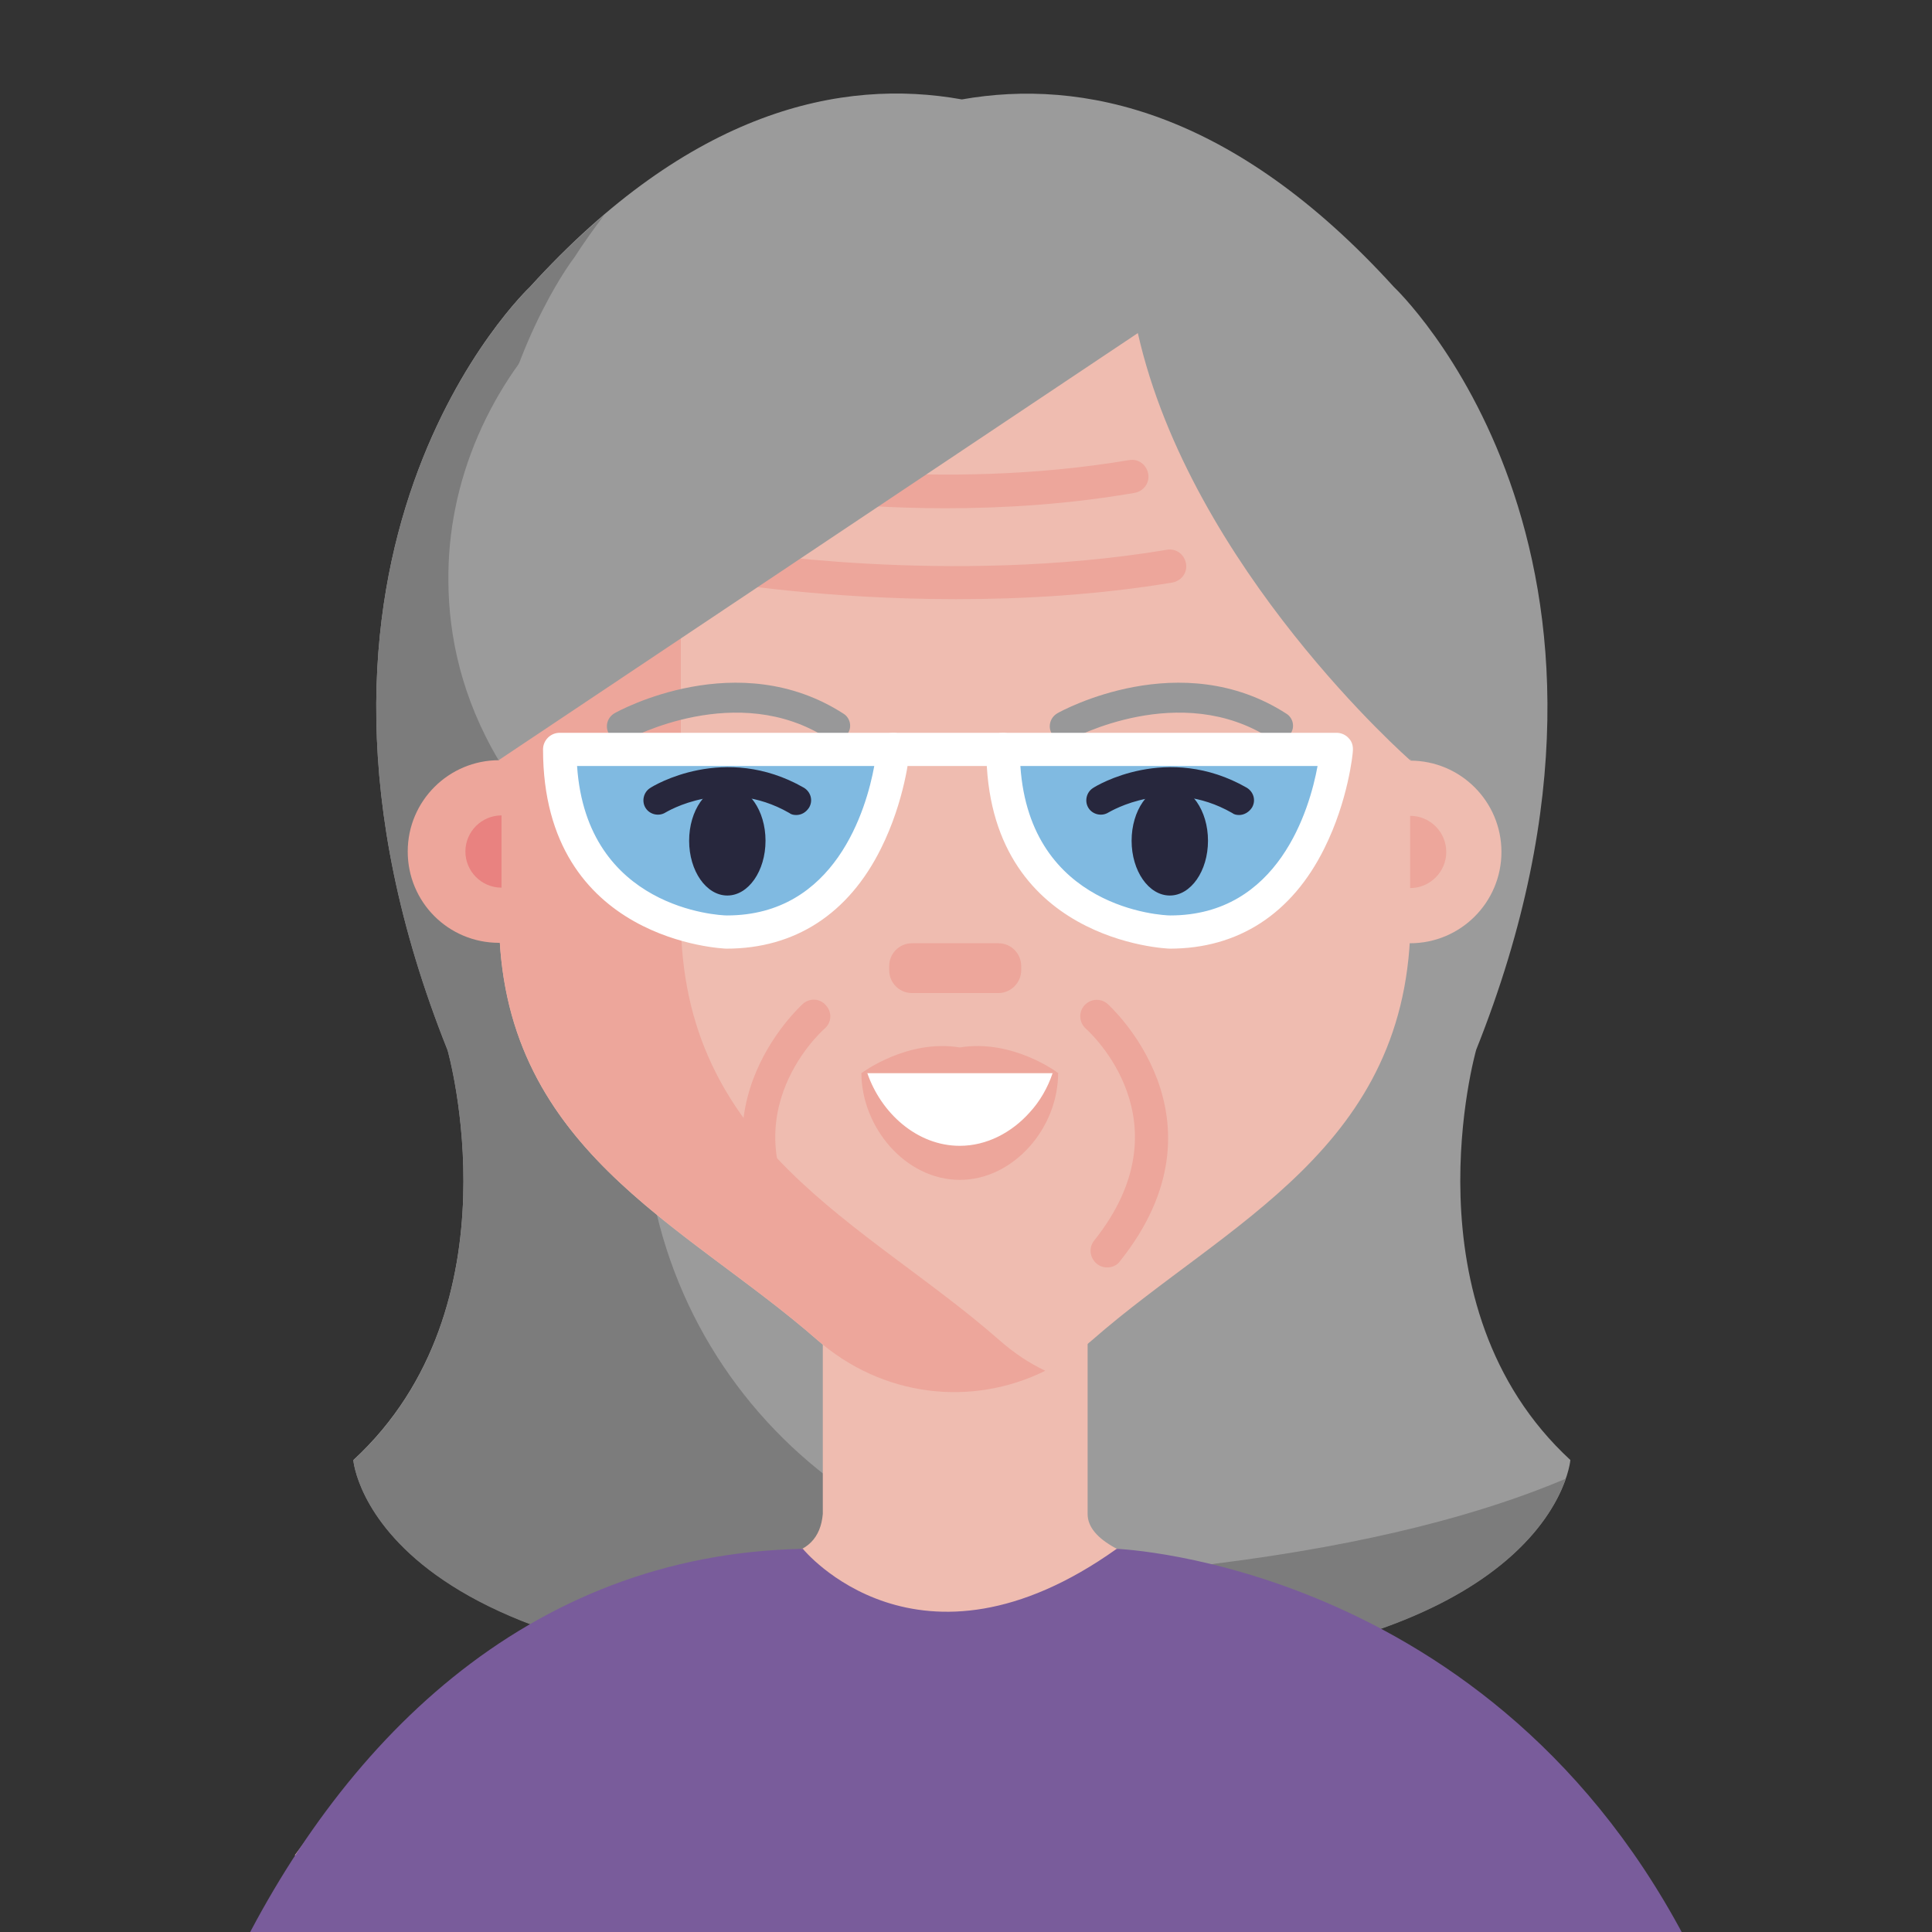<?xml version="1.0" encoding="UTF-8"?><svg id="Layer_1" xmlns="http://www.w3.org/2000/svg" viewBox="0 0 160 160"><rect x="0" y="0" width="160" height="160" fill="#333333" stroke="none"/><defs><style>.cls-1{fill:#e98280;}.cls-2{fill:#80bae1;}.cls-3{fill:#7c7c7c;}.cls-4{fill:#989899;}.cls-5{fill:#9b9b9b;}.cls-6{fill:#fff;}.cls-7{fill:#efbcb0;}.cls-8{fill:#eda69b;}.cls-9{fill:#27273d;}.cls-10{fill:#795c9b;}</style></defs><g id="Avatars"><g id="Artboard"><g id="Women"><g id="Old-People-Avatar_21"><path id="Path" class="cls-5" d="M122.247,86.951c16.5-41.284-6.806-63.181-6.806-63.181-13.303-14.644-25.816-17.291-35.784-15.537-9.969-1.788-22.481.894-35.784,15.537,0,0-23.306,21.931-6.806,63.181,0,0,6.05,21.175-7.803,33.962,0,0,1.547,19.422,50.394,17.875,48.847,1.547,50.394-17.875,50.394-17.875-13.853-12.787-7.803-33.962-7.803-33.962Z"/><path id="Path-2" class="cls-3" d="M129.672,122.46c-1.547,4.538-9.556,17.634-50.016,16.363-48.847,1.547-50.394-17.875-50.394-17.875,13.853-12.787,7.803-33.963,7.803-33.963-16.5-41.284,6.806-63.181,6.806-63.181,2.062-2.269,4.125-4.263,6.153-5.981-.825,1.1-1.65,2.234-2.441,3.472,0,0-19.697,25.231,2.922,63.491,0,0,2.269,4.881,3.128,11.619,2.819,22.069,23.581,37.297,45.478,33.378.481-.069.963-.172,1.444-.275,12.925-1.616,22.309-4.159,29.116-7.047Z"/><path id="Path-3" class="cls-7" d="M134.347,154.635c-4.812,3.781-10.003,7.081-15.537,9.797H41.191c-6.016-2.956-11.653-6.6-16.775-10.794l3.094-4.159c8.559-11.481,22.275-20.694,37.022-20.694h.206c2.097-.275,3.231-1.409,3.403-3.403v-18.597h21.931v18.597c0,4.469,13.991,5.638,17.05,6.738,9.9,3.472,17.119,8.937,23.375,17.359l3.85,5.156Z"/><path id="Path-4" class="cls-7" d="M116.816,50.273v25.678c0,19.147-15.228,25.266-26.366,35.028-6.6,5.809-16.156,5.809-22.756,0-11.103-9.728-26.366-15.881-26.366-35.028v-25.678c0-19.319,14.747-34.959,32.966-34.959h9.556c18.219,0,32.966,15.641,32.966,34.959Z"/><path id="Path-5" class="cls-8" d="M56.384,75.951v-25.678c0-18.322,13.303-33.378,30.216-34.856-.894-.103-1.822-.138-2.75-.138h-9.556c-18.219,0-32.966,15.675-32.966,34.959v12.719c-4.159,0-7.562,3.369-7.562,7.562s3.369,7.562,7.562,7.562h.069c1.1,17.463,15.572,23.513,26.262,32.863,5.397,4.744,12.788,5.603,18.906,2.578-1.375-.653-2.647-1.513-3.85-2.578-11.103-9.728-26.331-15.847-26.331-34.994Z"/><circle id="Oval" class="cls-7" cx="116.781" cy="70.554" r="7.562"/><path class="cls-4" d="M69.206,61.376c-.206,0-.447-.069-.653-.206-7.494-4.847-16.397,0-16.5.034-.584.309-1.306.103-1.65-.481-.309-.584-.103-1.306.481-1.65.412-.241,10.244-5.603,18.975.034.55.344.722,1.1.344,1.65-.206.412-.584.619-.997.619Z"/><path class="cls-4" d="M105.884,61.376c-.206,0-.447-.069-.653-.206-7.494-4.847-16.397,0-16.5.034-.584.309-1.306.103-1.65-.481-.309-.584-.103-1.306.481-1.65.412-.241,10.244-5.603,18.975.034.55.344.722,1.1.344,1.65-.206.412-.584.619-.997.619Z"/><path id="Path-6" class="cls-8" d="M82.681,82.242h-7.15c-1.066,0-1.891-.859-1.891-1.891v-.344c0-1.066.859-1.891,1.891-1.891h7.15c1.066,0,1.891.859,1.891,1.891v.344c0,1.031-.859,1.891-1.891,1.891Z"/><path id="Path-7" class="cls-1" d="M41.534,67.529c-1.65,0-2.991,1.341-2.991,2.991s1.341,2.991,2.991,2.991v-5.981Z"/><path id="Path-8" class="cls-8" d="M116.781,73.545c1.65,0,2.991-1.341,2.991-2.991s-1.341-2.991-2.991-2.991v5.981Z"/><path class="cls-8" d="M79.175,49.62c-10.931,0-19.113-1.375-19.25-1.375-.756-.138-1.238-.825-1.134-1.581.138-.756.825-1.238,1.581-1.134.172.034,18.15,3.025,36.266,0,.756-.138,1.444.378,1.581,1.134.138.756-.378,1.444-1.134,1.581-6.188,1.031-12.375,1.375-17.909,1.375Z"/><path class="cls-8" d="M78.35,42.092c-9.075,0-15.503-1.169-15.916-1.272-.756-.138-1.238-.859-1.1-1.616.138-.756.859-1.238,1.616-1.1.138.034,14.644,2.681,30.559,0,.756-.138,1.444.378,1.581,1.134.137.756-.378,1.444-1.134,1.581-5.569.963-10.931,1.272-15.606,1.272Z"/><path class="cls-8" d="M66.525,104.963c-.412,0-.791-.172-1.066-.516-9.488-11.894.928-21.209,1.031-21.312.584-.516,1.444-.447,1.925.138.516.584.447,1.444-.138,1.925h0c-.344.309-8.525,7.734-.688,17.531.481.584.378,1.444-.206,1.925-.275.206-.55.309-.859.309Z"/><path class="cls-8" d="M91.687,104.963c-.309,0-.619-.103-.859-.309-.584-.481-.688-1.341-.206-1.925,7.803-9.797-.344-17.222-.688-17.531-.584-.516-.619-1.375-.138-1.925.516-.584,1.375-.619,1.925-.138.103.103,10.519,9.419,1.031,21.312-.241.344-.653.516-1.066.516Z"/><path id="Path-9" class="cls-2" d="M46.381,62.063h27.638s-1.306,15.125-13.819,15.125c-.034,0-13.819-.309-13.819-15.125Z"/><path class="cls-6" d="M60.166,78.563c-.172,0-15.194-.55-15.194-16.5,0-.756.619-1.375,1.375-1.375h27.638c.378,0,.756.172.997.447.275.275.378.653.344,1.066,0,.172-.378,4.091-2.372,8.078-2.681,5.397-7.116,8.284-12.787,8.284ZM47.791,63.438c.791,11.825,11.756,12.375,12.409,12.375,8.972,0,11.55-8.8,12.203-12.375h-24.613Z"/><path id="Path-10" class="cls-2" d="M83.059,62.063h27.638s-1.306,15.125-13.819,15.125c0,0-13.819-.309-13.819-15.125Z"/><path class="cls-6" d="M96.878,78.563c-.172,0-15.194-.55-15.194-16.5,0-.756.619-1.375,1.375-1.375h27.638c.378,0,.756.172.997.447.275.275.378.653.344,1.066,0,.172-.378,4.091-2.372,8.078-2.681,5.397-7.116,8.284-12.787,8.284ZM84.503,63.438c.791,11.825,11.756,12.375,12.409,12.375,8.972,0,11.55-8.8,12.203-12.375h-24.613Z"/><ellipse id="Oval-2" class="cls-9" cx="60.234" cy="69.626" rx="3.163" ry="4.537"/><ellipse id="Oval-3" class="cls-9" cx="96.878" cy="69.626" rx="3.163" ry="4.537"/><path class="cls-9" d="M65.941,67.495c-.206,0-.412-.034-.584-.172-5.328-3.059-10.175-.069-10.244-.034-.55.344-1.306.172-1.65-.378-.344-.55-.172-1.306.378-1.65.241-.172,6.153-3.781,12.719-.034.584.344.791,1.066.447,1.65-.241.378-.619.619-1.066.619Z"/><path class="cls-9" d="M102.619,67.495c-.206,0-.412-.034-.584-.172-5.294-3.025-10.037-.138-10.244-.034-.55.344-1.306.172-1.65-.378-.344-.55-.172-1.306.378-1.65.241-.172,6.153-3.781,12.719-.034.584.344.791,1.066.447,1.65-.241.378-.653.619-1.066.619Z"/><path class="cls-6" d="M83.059,63.438h-9.075c-.756,0-1.375-.619-1.375-1.375s.619-1.375,1.375-1.375h9.075c.756,0,1.375.619,1.375,1.375s-.584,1.375-1.375,1.375Z"/><path id="Path-11" class="cls-10" d="M141,163.438c-15.366,13.028-39.309,10-61,10-21.828,0-45.634,3.131-61-10,9-19,24.562-34.722,47.491-35.169,0,0,9.522,11.722,25.988,0-.034,0,32.522,1.169,48.522,35.169Z"/><path id="Path-12" class="cls-5" d="M103.512,19.129c-1.066-.997-2.372-1.753-3.781-2.2-7.15-2.234-34.684-9.247-53.178,9.006-5.947,5.878-9.522,13.853-9.419,22.241.034,4.537,1.1,9.625,4.159,14.781l52.938-35.372h0c4.4,19.491,22.55,35.372,22.55,35.372,9.591-17.841-6.978-37.984-13.269-43.828Z"/><path id="Path-13" class="cls-6" d="M71.647,88.842c0,4.125,3.644,8.147,8.147,8.147h0c4.503,0,7.528-4.022,7.528-8.147h-15.675Z"/><path id="Path-14" class="cls-8" d="M87.631,88.842c0,2.269-.894,4.469-2.372,6.119s-3.506,2.75-5.775,2.75c-4.503,0-8.147-4.366-8.147-8.869h.481c1.134,3.334,4.125,6.05,7.666,6.05,2.234,0,4.297-1.1,5.775-2.75.859-.928,1.512-2.062,1.925-3.3h.447Z"/><path id="Path-15" class="cls-8" d="M79.484,86.745c-4.366-.722-8.147,2.131-8.147,2.131h16.294c0-.034-3.781-2.853-8.147-2.131Z"/></g></g></g></g></svg>